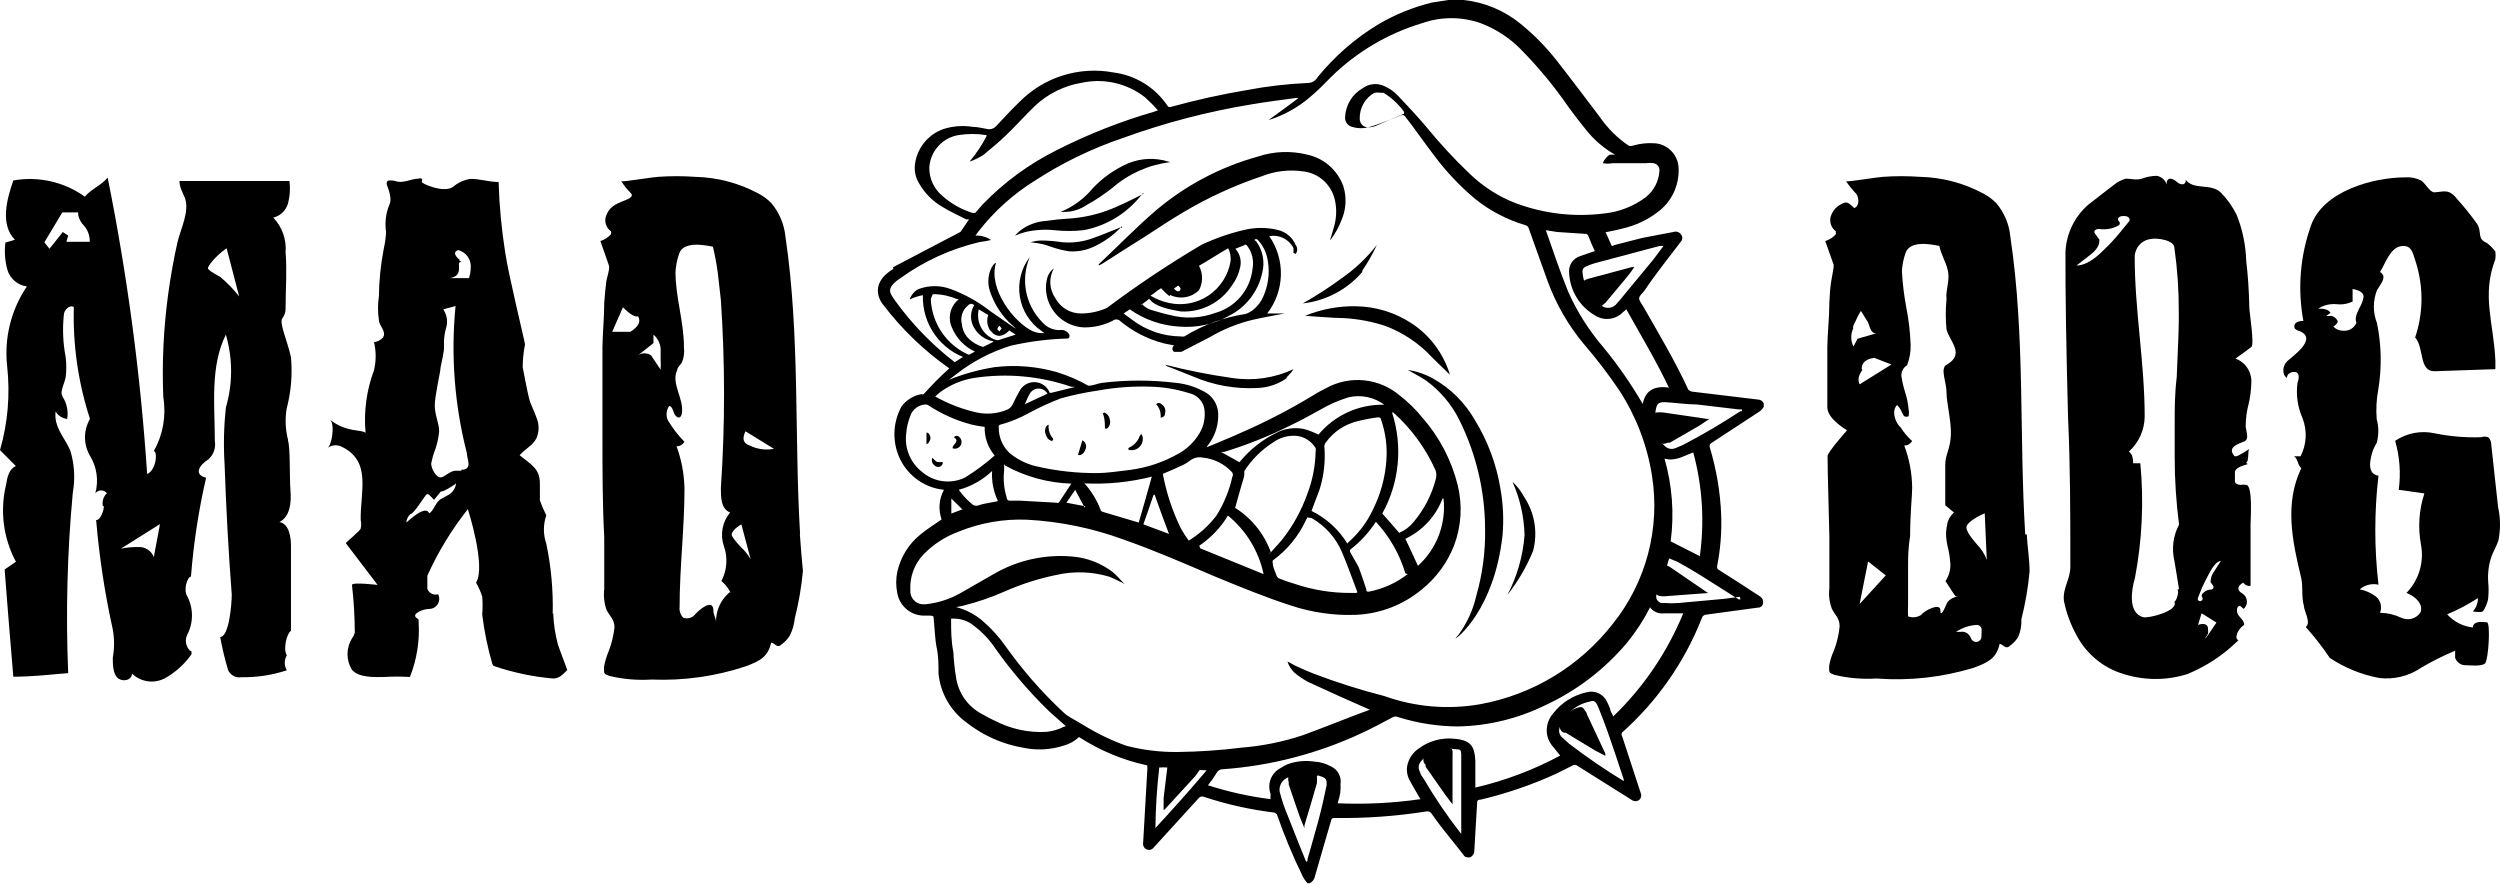 <svg width="181" height="64" viewBox="0 0 181 64" fill="none" xmlns="http://www.w3.org/2000/svg">
<g clip-path="url(#clip0_2688_533)">
<path d="M20.862 31.879C20.666 31.136 20.629 30.36 20.75 29.602C21.073 28.386 21.18 27.122 21.066 25.869C20.806 24.656 20.175 23.331 20.453 23.032C20.616 22.811 20.694 22.54 20.676 22.267C20.676 20.942 20.788 19.598 20.676 18.273C20.714 17.813 20.654 17.351 20.501 16.916C20.347 16.482 20.103 16.085 19.785 15.753C20.045 15.692 20.282 15.561 20.472 15.373C20.662 15.185 20.797 14.949 20.862 14.689C20.995 14.171 21.026 13.632 20.955 13.102H12.992C12.992 13.532 13.215 13.924 13.382 14.316C13.753 15.286 13.066 16.593 12.844 17.563C12.621 18.534 12.343 20.027 12.176 21.296C11.839 23.769 11.721 26.268 11.823 28.762C12.045 30.103 11.803 31.48 11.136 32.663C11.415 32.663 11.34 34.007 10.654 34.324C10.175 27.113 9.221 19.943 7.795 12.86C7.313 13.438 6.626 13.662 6.143 14.241C5.402 13.708 4.561 13.33 3.672 13.128C2.783 12.926 1.863 12.905 0.965 13.065C0.483 14.465 0 16.238 1.077 17.358L0.39 17.563C0.308 18.226 0.359 18.899 0.538 19.542C0.633 19.857 0.817 20.138 1.067 20.35C1.318 20.562 1.624 20.696 1.949 20.736C0.795 22.436 0.287 24.496 0.52 26.541C0.742 28.571 0.566 30.626 0 32.588L1.151 33.745C0.668 33.932 0.52 34.548 0.445 35.07C-0.017 36.96 0.234 38.956 1.151 40.67L0.334 41.23C0.538 43.824 0.742 46.418 0.965 48.994C2.301 48.994 3.619 48.845 4.937 48.733C4.755 44.375 4.867 40.01 5.271 35.668C5.453 34.647 5.389 33.597 5.086 32.607C4.677 31.674 3.879 30.908 4.028 29.788C4.114 29.939 4.235 30.066 4.381 30.16C4.526 30.254 4.691 30.312 4.863 30.33C4.947 29.845 4.868 29.346 4.64 28.911C4.552 28.781 4.489 28.636 4.454 28.482C4.454 28.109 4.677 27.698 4.751 27.343C4.816 26.842 4.816 26.333 4.751 25.832C4.56 24.836 4.516 23.817 4.622 22.808C4.622 22.453 5.03 22.043 5.345 22.229C5.268 24.977 5.664 27.717 6.515 30.33C6.278 30.734 6.153 31.195 6.153 31.664C6.153 32.133 6.278 32.594 6.515 32.999C6.76 33.399 6.922 33.846 6.989 34.311C7.056 34.777 7.027 35.251 6.904 35.705C6.955 35.643 7.019 35.592 7.091 35.558C7.163 35.523 7.242 35.505 7.322 35.505C7.402 35.505 7.481 35.523 7.553 35.558C7.625 35.592 7.689 35.643 7.74 35.705C7.617 35.823 7.525 35.971 7.473 36.134C7.421 36.297 7.411 36.47 7.443 36.638C7.665 36.489 7.331 37.721 6.96 37.646C7.185 40.314 7.588 42.964 8.167 45.578C8.287 46.251 8.287 46.94 8.167 47.613C8.167 48.061 8.167 48.751 8.501 49.069C8.835 49.386 9.521 49.293 9.559 48.77C9.88 49.079 10.293 49.275 10.734 49.329C11.176 49.383 11.623 49.291 12.008 49.069C12.742 48.644 13.375 48.065 13.864 47.37C13.864 47.37 13.864 47.37 13.864 47.24C13.864 47.109 13.864 47.146 13.753 47.109C13.607 46.963 13.509 46.776 13.473 46.572C13.436 46.368 13.463 46.158 13.549 45.97C13.778 45.536 13.898 45.053 13.898 44.561C13.898 44.07 13.778 43.586 13.549 43.152C13.271 42.704 13.549 41.79 13.827 41.734C14.015 39.327 14.382 36.937 14.922 34.585C14.05 34.38 14.347 33.727 15.108 33.241C15.287 33.076 15.422 32.868 15.499 32.636C15.577 32.404 15.596 32.157 15.553 31.916C15.553 29.303 15.201 26.559 16.352 24.226C16.858 25.95 16.858 27.785 16.352 29.508C16.206 30.866 16.175 32.233 16.259 33.596C16.37 36.75 16.537 39.904 16.779 43.059C16.779 43.693 16.593 46.101 15.943 46.12C16.088 46.933 16.28 47.737 16.519 48.527C16.601 48.703 16.738 48.847 16.908 48.938C17.079 49.029 17.274 49.062 17.465 49.031C18.587 49.051 19.704 48.881 20.769 48.527C20.669 48.365 20.616 48.177 20.616 47.986C20.616 47.795 20.669 47.607 20.769 47.445C20.472 47.016 20.769 45.84 21.066 45.672V39.531C21.066 38.841 20.918 37.926 20.231 37.795C21.01 37.404 21.103 36.358 21.029 35.5C20.955 34.641 21.029 32.345 20.843 31.879H20.862ZM6.496 17.507H4.807L4.937 17.059L4.547 16.798L3.582 18.011L3.211 17.545L4.51 15.38H5.661V15.566C5.727 15.872 5.882 16.151 6.106 16.369C6.363 16.677 6.501 17.068 6.496 17.47V17.507ZM11.582 37.945L11.136 40.334C11.05 40.107 10.893 39.914 10.689 39.783C10.485 39.652 10.245 39.59 10.004 39.606C9.587 39.6 9.17 39.638 8.76 39.718L11.582 37.945ZM15.943 20.046C15.349 19.728 15.052 19.523 15.052 19.411C15.052 19.299 15.498 18.608 16.407 17.974L17.317 21.464C16.909 20.945 16.449 20.469 15.943 20.046Z" fill="black"/>
<path d="M40.016 44.44C40.057 42.735 39.901 41.032 39.552 39.363C39.321 38.698 39.321 37.975 39.552 37.31C39.375 36.959 39.22 36.598 39.088 36.227C39.088 35.817 39.088 35.406 39.088 34.996C39.088 33.913 38.42 33.614 37.622 32.961C37.993 32.513 38.587 32.252 38.847 31.711C38.944 31.48 38.994 31.233 38.994 30.983C38.994 30.733 38.944 30.485 38.847 30.255C38.698 29.788 38.438 29.34 38.308 28.855C38.178 28.37 37.9 26.858 37.844 26.597C37.844 26.039 37.9 25.482 38.011 24.936C38.011 24.786 36.824 19.952 36.582 18.31C36.31 16.611 36.149 14.897 36.1 13.177C35.376 13.177 34.708 12.934 34.04 12.953C33.581 13.029 33.151 13.229 32.796 13.532C32.091 14.017 30.476 13.252 30.532 13.177C30.555 13.141 30.567 13.099 30.567 13.056C30.567 13.013 30.555 12.971 30.532 12.934C30.46 12.905 30.38 12.905 30.309 12.934C29.752 12.934 29.158 13.326 28.62 13.102C28.504 13.075 28.386 13.062 28.267 13.065C28.156 13.065 28.026 13.065 28.008 13.214C27.989 13.269 27.989 13.328 28.008 13.382C28.1 13.662 28.434 14.39 28.174 14.857C27.93 15.473 27.853 16.142 27.952 16.798C27.933 17.206 27.877 17.613 27.785 18.011C27.564 19.143 27.447 20.292 27.432 21.445C27.348 22.021 27.348 22.606 27.432 23.181C27.432 23.573 28.008 24.002 27.729 24.432C27.565 24.625 27.331 24.745 27.079 24.768C27.237 25.436 27.237 26.133 27.079 26.802C26.537 28.248 26.327 29.799 26.467 31.337C26.17 31.076 25.131 31.337 23.906 30.404C24.258 30.721 24.036 32.271 23.683 32.457C23.825 32.343 23.995 32.27 24.175 32.247C24.355 32.224 24.538 32.252 24.704 32.327C26.931 33.372 26.077 35.574 26.114 37.665C26.161 37.861 26.161 38.066 26.114 38.262C26.114 38.392 25.019 39.288 25.038 39.326L27.339 42.349C27.339 42.349 25.483 42.125 25.483 42.349C25.616 43.502 25.684 44.661 25.687 45.821C25.636 45.975 25.561 46.12 25.465 46.25C25.265 46.586 25.16 46.97 25.16 47.361C25.16 47.752 25.265 48.136 25.465 48.471C25.929 49.069 27.117 49.031 27.822 49.013C28.44 48.976 29.06 48.976 29.678 49.013C30.179 47.751 30.395 46.393 30.309 45.037C30.316 44.981 30.316 44.925 30.309 44.869C30.269 44.816 30.218 44.772 30.16 44.738C29.752 44.458 30.606 44.085 31.088 44.085C31.212 44.083 31.333 44.05 31.44 43.987C31.547 43.925 31.636 43.837 31.699 43.73C31.762 43.624 31.797 43.502 31.801 43.378C31.805 43.254 31.776 43.131 31.72 43.021C31.564 43.069 31.397 43.055 31.252 42.982C31.107 42.909 30.995 42.783 30.94 42.629C30.94 42.331 30.94 41.976 30.94 41.678C31.717 39.957 32.702 38.34 33.873 36.862C33.873 36.862 35.209 41.005 34.467 42.181C34.65 42.501 34.799 42.838 34.912 43.189C34.949 43.624 34.949 44.061 34.912 44.496C35.06 45.695 35.302 46.881 35.636 48.042C35.66 48.102 35.691 48.158 35.729 48.21C37.127 48.691 38.58 48.998 40.053 49.124C40.517 49.124 40.758 48.807 41.074 48.509C41.074 48.509 40.424 46.791 40.387 46.642C40.193 45.91 40.081 45.159 40.053 44.403L40.016 44.44ZM33.297 18.832C32.87 18.459 32.833 18.235 33.167 18.104C33.454 18.175 33.705 18.349 33.872 18.593C34.04 18.838 34.112 19.135 34.077 19.43C34.077 19.672 34.032 19.912 33.947 20.139H32.536C33.39 20.027 33.223 19.392 33.223 19.112C33.223 18.832 33.631 19.112 33.223 18.832H33.297ZM31.979 36.097C31.515 36.321 31.423 36.993 31.07 37.161C30.829 36.545 29.697 37.59 29.418 37.833C29.434 37.596 29.541 37.376 29.715 37.217C29.938 37.217 30.625 36.115 30.81 35.873C30.996 35.63 31.107 35.873 31.423 36.19L31.924 35.574C32.035 35.667 32.963 35.07 33.019 34.996C32.998 35.184 32.928 35.364 32.818 35.518C32.707 35.671 32.559 35.794 32.388 35.873L31.979 36.097V36.097ZM33.408 34.081H32.982C32.573 34.081 32.184 34.566 31.887 34.566C31.59 34.566 31.237 33.988 31.218 33.577C31.287 33.2 31.392 32.831 31.534 32.476C31.669 32.071 31.756 31.651 31.794 31.225C31.794 30.647 31.478 30.05 31.478 29.359C31.478 28.668 31.905 26.802 31.887 26.709C31.868 26.615 32.202 25.365 32.146 25.047C32.125 24.633 32.169 24.217 32.276 23.816C32.359 23.581 32.386 23.331 32.354 23.084C32.322 22.837 32.231 22.602 32.091 22.397C32.091 22.397 32.907 22.173 32.982 22.155C32.632 25.721 32.908 29.323 33.798 32.793C33.798 33.222 34.207 33.894 33.538 34.006H33.408" fill="black"/>
<path d="M57.927 38.691C57.5 31.506 57.927 24.32 56.869 17.153C56.782 16.253 56.426 15.4 55.848 14.708C55.576 14.43 55.263 14.197 54.92 14.017C53.508 13.255 51.937 12.839 50.336 12.804C49.433 12.739 48.528 12.739 47.626 12.804C47.384 12.804 44.99 13.196 44.972 13.121C45.193 13.447 45.441 13.753 45.714 14.036C45.918 14.372 45.064 14.521 44.582 14.801C44.397 14.901 44.235 15.039 44.107 15.206C43.979 15.373 43.888 15.566 43.839 15.771C43.805 15.954 43.824 16.142 43.893 16.314C43.962 16.486 44.079 16.635 44.229 16.742C44.256 16.814 44.256 16.894 44.229 16.966C44.023 17.193 43.76 17.36 43.468 17.451L44.081 19.206C44.173 19.467 43.932 20.102 43.895 20.382C43.858 20.662 43.784 21.389 43.747 21.912C43.747 22.976 43.635 24.04 43.617 25.104C43.617 27.269 43.617 29.452 43.617 31.636C43.617 33.82 43.617 36.489 43.747 38.915V42.648C43.687 43.158 43.744 43.675 43.914 44.16C44.155 44.627 44.489 44.832 44.489 45.429C44.422 46.024 44.279 46.607 44.062 47.165C43.906 47.53 43.794 47.912 43.728 48.303C43.728 48.826 43.728 48.77 44.118 48.938C45.114 49.175 46.14 49.263 47.162 49.199C49.471 49.295 51.778 48.973 53.973 48.247C54.976 47.874 55.607 47.575 55.829 46.53C56.033 46.53 56.163 46.792 56.368 46.773C56.403 46.771 56.438 46.762 56.47 46.746C56.502 46.73 56.53 46.707 56.553 46.68C56.809 46.504 57.024 46.274 57.184 46.008C57.38 45.63 57.499 45.218 57.537 44.794C57.825 43.661 58.023 42.507 58.131 41.342C58.044 40.446 57.97 39.55 57.908 38.654L57.927 38.691ZM53.676 37.963L54.344 40.483C54.161 40.173 53.937 39.891 53.676 39.643C53.212 39.158 52.971 38.841 52.971 38.691C52.971 38.542 53.212 38.225 53.676 37.963ZM53.973 31.226L56.033 32.495C55.435 32.609 54.816 32.523 54.27 32.252C53.806 32.103 53.714 31.748 53.973 31.226ZM47.83 25.402V25.981C47.844 26.242 47.844 26.504 47.83 26.765L47.143 25.738C47.003 25.635 46.834 25.579 46.661 25.579C46.487 25.579 46.318 25.635 46.178 25.738L47.31 24.842V24.226C47.487 24.376 47.627 24.566 47.717 24.78C47.807 24.994 47.846 25.226 47.83 25.458V25.402ZM45.102 22.248C45.603 22.752 45.974 22.976 46.197 22.901C46.419 23.274 46.234 23.648 45.64 24.021H44.322L45.102 22.248ZM52.767 42.928C52.472 43.189 52.236 43.511 52.076 43.871C51.916 44.232 51.835 44.623 51.839 45.019C51.839 44.776 51.653 44.514 51.653 44.235C51.653 43.208 50.521 44.235 50.28 44.533C50.177 44.641 50.044 44.717 49.899 44.75C49.754 44.783 49.602 44.773 49.463 44.72C49.366 44.62 49.291 44.499 49.247 44.367C49.202 44.234 49.187 44.094 49.203 43.955C49.203 41.08 49.556 38.243 49.556 35.388C49.538 34.336 49.344 33.295 48.981 32.308C49.111 32.308 49.315 32.308 49.556 31.991C49.094 31.518 48.689 30.991 48.35 30.423C48.277 30.258 48.248 30.077 48.264 29.898C48.28 29.718 48.342 29.546 48.442 29.396C48.647 29.396 48.721 29.695 48.795 29.9C48.869 30.106 49.111 30.33 49.259 30.18C49.308 30.129 49.34 30.064 49.352 29.994C49.593 28.93 48.535 27.773 49.036 26.783C49.036 26.597 49.259 26.429 49.37 26.242C49.513 25.901 49.564 25.527 49.519 25.16C49.519 23.293 48.906 21.52 48.906 19.71C48.929 19.258 49.016 18.811 49.166 18.384C49.296 17.936 49.742 17.713 50.465 17.713C50.852 17.73 51.237 17.78 51.616 17.862C51.765 18.49 51.883 19.125 51.969 19.766L52.191 21.725C52.498 26.256 52.498 30.802 52.191 35.332C52.191 36.004 52.191 36.843 52.86 37.105C52.58 37.438 52.392 37.839 52.313 38.268C52.235 38.697 52.27 39.139 52.414 39.55C52.558 39.96 52.615 40.396 52.583 40.829C52.551 41.263 52.431 41.685 52.229 42.069C52.73 42.462 53.008 43.133 52.841 42.872" fill="black"/>
<path d="M146.626 38.691C146.181 31.505 146.626 24.32 145.55 17.152C145.471 16.25 145.114 15.396 144.529 14.707C144.257 14.43 143.944 14.197 143.601 14.017C142.189 13.255 140.618 12.839 139.017 12.804C138.115 12.739 137.209 12.739 136.307 12.804C136.066 12.804 133.671 13.196 133.653 13.121C133.874 13.447 134.122 13.752 134.395 14.036C134.618 14.372 134.618 14.931 134.247 15.062C133.82 14.689 133.745 14.521 133.263 14.801C133.078 14.901 132.916 15.039 132.788 15.206C132.66 15.373 132.569 15.566 132.521 15.771C132.491 15.954 132.512 16.14 132.58 16.311C132.649 16.483 132.763 16.631 132.91 16.742C132.91 16.742 132.91 16.742 132.91 16.854C132.923 16.89 132.923 16.93 132.91 16.966C132.704 17.193 132.441 17.36 132.149 17.451L132.762 19.187C132.762 19.467 132.613 20.102 132.576 20.381C132.504 20.889 132.461 21.4 132.446 21.912C132.446 22.957 132.316 24.04 132.298 25.104C132.298 26.466 132.298 28.015 132.298 29.49C132.298 30.348 133.727 31.151 133.727 31.151C133.727 31.151 132.316 32.737 132.316 33.017C132.316 34.342 132.409 36.918 132.446 38.84C132.446 40.11 132.446 41.36 132.446 42.573C132.384 43.085 132.447 43.604 132.632 44.085C132.873 44.552 133.189 44.757 133.189 45.354C133.131 45.949 132.994 46.533 132.78 47.09C132.61 47.451 132.491 47.834 132.428 48.229C132.428 48.751 132.428 48.695 132.817 48.863C133.814 49.1 134.839 49.188 135.861 49.124C138.24 49.306 140.632 49.04 142.914 48.341C143.917 47.967 144.548 47.669 144.77 46.623C144.974 46.623 145.104 46.885 145.309 46.866C145.344 46.864 145.379 46.855 145.411 46.839C145.443 46.823 145.471 46.8 145.494 46.773C145.75 46.597 145.965 46.368 146.125 46.101C146.292 45.7 146.368 45.266 146.348 44.832C146.636 43.698 146.834 42.544 146.942 41.379C146.942 40.483 146.775 39.512 146.738 38.691H146.626ZM143.694 37.161L143.842 40.52C143.679 40.102 143.433 39.721 143.118 39.4C142.562 38.766 142.32 38.337 142.376 38.113C142.432 37.889 142.896 37.515 143.694 37.161V37.161ZM134.154 23.741C134.154 23.573 134.284 23.405 134.358 23.218C134.46 22.971 134.584 22.734 134.729 22.509L135.23 23.312C135.379 23.61 135.416 24.152 135.843 24.133L134.488 24.525L134.191 25.085C134.085 24.877 134.03 24.647 134.03 24.413C134.03 24.179 134.085 23.949 134.191 23.741H134.154ZM134.636 27.828C134.339 27.157 135.008 26.746 134.785 26.727C134.785 26.298 135.008 26.018 135.694 25.906L136.938 26.391L134.636 27.828ZM134.636 43.73L135.249 40.651L136.53 41.659L134.636 43.73ZM141.745 43.171C141.745 43.171 141.114 43.301 140.947 43.693C140.78 44.085 140.483 44.738 140.483 44.178C140.483 43.619 139.351 44.178 139.072 44.533C138.934 44.618 138.78 44.67 138.619 44.686C138.458 44.702 138.296 44.682 138.144 44.626C138.13 44.365 138.13 44.104 138.144 43.843C138.144 43.544 138.144 43.171 138.144 42.76C138.144 42.349 138.144 41.752 138.144 41.099C138.144 40.446 138.144 39.699 138.293 38.822C138.293 37.123 138.441 35.947 138.441 35.332C138.433 34.279 138.238 33.236 137.866 32.252C138.014 32.252 138.2 32.252 138.441 31.935C138.12 31.645 137.839 31.312 137.606 30.945C137.333 30.679 137.167 30.32 137.142 29.938C137.129 29.826 137.141 29.713 137.176 29.607C137.211 29.5 137.269 29.403 137.346 29.322C137.346 29.322 137.569 29.527 137.699 29.844C137.829 30.162 137.903 30.218 138.181 30.143C138.216 29.971 138.216 29.793 138.181 29.62C138.145 29.195 138.058 28.775 137.922 28.37C137.805 27.998 137.719 27.617 137.662 27.231C137.65 27.075 137.683 26.919 137.755 26.781C137.827 26.642 137.936 26.527 138.07 26.447C138.255 25.979 138.343 25.477 138.33 24.973C138.297 24.058 138.192 23.146 138.014 22.248C137.85 21.385 137.745 20.512 137.699 19.635C137.722 19.189 137.809 18.749 137.959 18.328C138.107 17.88 138.534 17.657 139.258 17.657C139.645 17.673 140.03 17.723 140.409 17.806C140.539 18.478 140.984 19.131 141.058 19.784C141.132 20.438 140.854 21.072 140.928 21.651C140.856 22.383 140.856 23.121 140.928 23.853C141.151 24.73 142.302 25.626 140.928 26.41C140.446 26.69 140.928 27.642 140.928 28.407C140.928 29.172 141.281 30.479 141.244 31.487C141.207 32.495 140.836 32.924 140.836 33.633V36.582L141.467 37.105C141.245 37.297 141.083 37.55 141.003 37.833C140.941 38.09 140.904 38.352 140.891 38.617C140.902 39.007 140.958 39.396 141.058 39.774C141.138 40.13 141.187 40.492 141.207 40.856C141.218 41.288 141.094 41.712 140.854 42.069C140.854 42.069 141.596 43.245 141.596 43.171H141.745ZM143.453 46.157C143.438 46.233 143.402 46.304 143.348 46.359C143.294 46.415 143.225 46.453 143.15 46.469C143.074 46.485 142.995 46.478 142.924 46.449C142.852 46.42 142.791 46.37 142.747 46.306V46.306C142.58 45.877 142.302 45.69 141.949 45.746H141.615C142.069 45.446 142.594 45.272 143.137 45.242C143.227 45.247 143.312 45.287 143.374 45.353C143.437 45.419 143.471 45.506 143.471 45.597L143.453 46.157Z" fill="black"/>
<path d="M162.737 33.596C162.421 33.708 161.846 33.838 161.809 34.174V34.678C161.8 34.74 161.8 34.803 161.809 34.865C161.809 35.014 162.031 35.089 162.198 35.108C162.352 35.08 162.509 35.08 162.662 35.108C163.108 35.276 162.941 37.59 162.941 37.944C162.941 39.438 162.941 40.931 162.941 42.424C162.838 42.434 162.734 42.417 162.64 42.375C162.545 42.332 162.464 42.265 162.403 42.181C162.217 42.293 162.013 42.461 162.069 42.667C162.124 42.872 162.291 42.909 162.44 43.04C162.514 43.105 162.574 43.185 162.615 43.275C162.656 43.365 162.678 43.463 162.678 43.562C162.678 43.662 162.656 43.76 162.615 43.85C162.574 43.94 162.514 44.02 162.44 44.085L162.18 43.861C161.901 43.861 161.901 44.328 162.069 44.552C162.236 44.776 162.495 44.981 162.477 45.242C161.994 45.541 161.734 46.269 162.069 46.343C161.005 47.403 159.743 48.24 158.356 48.807C156.864 49.274 155.265 49.274 153.772 48.807C153.041 48.593 152.36 48.233 151.771 47.749C151.181 47.265 150.694 46.666 150.338 45.989C149.911 45.213 149.604 44.376 149.429 43.507C149.318 42.555 149.912 41.939 149.893 40.987C149.893 37.403 149.893 33.801 149.726 30.199C149.59 25.047 149.528 21.059 149.54 18.235C149.57 17.583 149.732 16.943 150.016 16.356C150.3 15.768 150.7 15.246 151.192 14.819C151.823 14.334 152.454 13.83 153.048 13.382C153.304 13.172 153.601 13.019 153.921 12.934C154.292 12.934 154.663 13.065 155.071 12.934C155.416 12.805 155.78 12.736 156.148 12.729C156.315 12.758 156.47 12.833 156.598 12.945C156.725 13.057 156.82 13.201 156.872 13.364C156.872 13.364 156.872 13.364 156.872 13.214C156.872 13.065 157.002 12.916 157.169 12.934C157.328 12.971 157.475 13.048 157.595 13.158C157.65 13.217 157.717 13.263 157.79 13.295C157.863 13.328 157.942 13.344 158.022 13.345C158.189 13.345 158.319 13.102 158.208 12.972C158.783 13.812 160.064 13.233 160.788 13.942C161.256 14.418 161.644 14.966 161.939 15.566C162.357 16.619 162.589 17.737 162.625 18.87C162.755 19.973 162.829 21.081 162.848 22.192C162.848 22.64 163.238 24.917 162.997 25.122L162.421 25.551L161.846 25.962C162.2 26.09 162.504 26.331 162.711 26.647C162.919 26.963 163.019 27.338 162.997 27.716C162.984 28.245 162.915 28.77 162.792 29.284C162.66 29.79 162.591 30.31 162.588 30.833C162.588 31.151 162.885 31.785 162.495 31.953C162.106 32.121 161.178 32.364 161.79 33.036C161.79 33.036 161.79 33.036 161.901 33.036C162.013 33.036 162.7 32.625 162.848 32.495C162.718 32.625 162.848 33.446 162.607 33.502L162.737 33.596ZM157.763 42.667C157.763 42.667 157.466 40.8 157.428 40.614C157.216 39.725 157.334 38.788 157.763 37.982C157.552 36.354 157.446 34.715 157.447 33.073C157.447 32.364 157.447 31.543 157.447 30.572C157.447 29.602 157.447 28.538 157.595 27.306C157.707 24.88 157.763 23.312 157.744 22.602C157.751 21.048 157.646 19.494 157.428 17.955C157.428 17.376 156.148 17.208 155.739 17.302C155.419 17.334 155.122 17.482 154.903 17.719C154.684 17.957 154.559 18.266 154.552 18.59C154.552 22.472 155.275 26.279 155.275 30.162C155.27 30.642 155.164 31.116 154.966 31.553C154.768 31.99 154.482 32.38 154.125 32.7C154.329 32.812 154.44 33.092 154.44 33.54H154.96C155.222 36.313 155.091 39.109 154.57 41.845C154.329 42.648 154.032 44.346 155.146 44.682C155.554 44.794 157.725 44.234 157.428 43.581C157.633 43.432 157.8 42.667 157.614 42.667H157.763ZM160.472 45.074L159.396 44.402L159.136 45.242C159.619 45.074 159.86 45.242 159.86 45.504C159.874 45.628 159.874 45.753 159.86 45.877C159.794 46 159.72 46.119 159.637 46.231L159.748 46.138L160.472 45.074ZM160.788 40.614C160.528 40.614 160.231 40.95 159.878 41.64C159.711 41.957 159.544 42.275 159.414 42.573L159.136 43.282C159.122 43.309 159.116 43.34 159.119 43.37C159.121 43.4 159.131 43.429 159.148 43.454C159.165 43.479 159.188 43.498 159.216 43.511C159.243 43.523 159.273 43.528 159.303 43.525V43.525C159.336 43.522 159.367 43.51 159.394 43.49C159.421 43.471 159.442 43.445 159.455 43.414C159.468 43.384 159.473 43.35 159.469 43.317C159.466 43.284 159.453 43.253 159.433 43.227C159.41 43.197 159.398 43.161 159.398 43.124C159.398 43.087 159.41 43.051 159.433 43.021C159.509 42.915 159.609 42.828 159.726 42.77C159.842 42.711 159.971 42.682 160.101 42.685C160.131 42.68 160.159 42.668 160.184 42.65C160.208 42.632 160.227 42.608 160.24 42.58C160.253 42.552 160.259 42.522 160.257 42.492C160.256 42.461 160.247 42.431 160.231 42.405L160.045 42.144C160.044 41.852 160.142 41.569 160.324 41.341L160.788 40.614ZM150.338 19.224C150.858 19.224 151.526 18.907 152.343 18.067C152.732 17.699 153.098 17.306 153.438 16.891L154.143 16.033C154.255 15.883 154.143 15.678 153.865 15.641H153.716C153.419 15.641 153.234 15.827 153.401 16.014C153.424 16.031 153.443 16.054 153.456 16.08C153.468 16.106 153.475 16.134 153.475 16.163C153.475 16.192 153.468 16.221 153.456 16.247C153.443 16.273 153.424 16.295 153.401 16.313C152.968 16.561 152.464 16.653 151.972 16.574C151.712 16.574 151.545 16.742 151.675 16.91L151.99 17.339C151.999 17.357 152.003 17.376 152.003 17.395C152.003 17.415 151.999 17.434 151.99 17.451C151.99 17.787 151.768 18.123 151.304 18.478L150.338 19.224Z" fill="black"/>
<path d="M180.87 36.788L180.369 32.215C180.374 32.111 180.356 32.007 180.318 31.91C180.28 31.814 180.221 31.727 180.146 31.655C179.977 31.599 179.795 31.599 179.627 31.655C178.506 31.692 177.385 31.598 176.286 31.375C175.795 31.264 175.287 31.255 174.792 31.348C174.297 31.441 173.827 31.634 173.409 31.916C173.74 33.067 173.829 34.275 173.669 35.462L175.525 35.724C175.131 36.927 175.048 38.212 175.283 39.456C175.397 40.078 175.36 40.718 175.176 41.322C174.992 41.926 174.666 42.477 174.226 42.928C174.857 43.152 175.506 43.768 175.228 44.365C175.075 44.58 174.851 44.733 174.596 44.798C174.341 44.863 174.072 44.835 173.836 44.72C173.359 44.494 172.84 44.373 172.314 44.365C172.395 44.163 172.41 43.94 172.357 43.728C172.303 43.517 172.184 43.328 172.017 43.189C171.671 42.93 171.271 42.751 170.848 42.667C171.032 42.509 171.25 42.396 171.486 42.338C171.721 42.279 171.966 42.277 172.202 42.331C171.896 39.708 171.896 37.058 172.202 34.436C171.349 34.342 171.571 33.26 171.813 32.569C171.888 32.396 171.975 32.227 172.073 32.065C172.229 31.504 172.229 30.91 172.073 30.348C172.017 29.637 172.054 28.922 172.184 28.221C172.452 26.617 172.421 24.978 172.091 23.387C171.794 22.625 171.794 21.778 172.091 21.016C172.314 20.605 172.889 20.027 172.314 19.691C172.685 19.112 173.038 17.955 173.817 17.825C174.597 17.694 174.69 18.328 174.857 18.832C175.469 20.648 175.469 22.616 174.857 24.432C175.525 25.197 175.116 26.877 176.249 26.877L180.666 26.727V26.13C180.555 23.387 179.645 21.408 180.666 18.758C180.684 18.578 180.684 18.396 180.666 18.216C180.489 17.973 180.277 17.759 180.035 17.582C179.311 17.283 179.719 16.835 179.348 16.219C178.885 15.567 178.383 14.944 177.845 14.353C177.715 14.171 177.543 14.024 177.344 13.924C176.991 13.774 176.583 13.924 176.249 13.924C175.915 13.924 175.636 13.308 175.283 13.065C174.927 12.888 174.529 12.81 174.133 12.841C171.794 12.841 168.193 13.849 167.321 16.313C166.526 18.53 166.334 20.92 166.764 23.237C166.59 23.225 166.416 23.264 166.263 23.349C166.191 23.395 166.14 23.468 166.119 23.551C166.098 23.634 166.11 23.722 166.152 23.797C166.246 23.882 166.362 23.94 166.486 23.965C167.859 24.544 165.911 25.831 165.576 26.168C165.242 26.503 165.205 27.138 165.576 27.362C165.576 26.895 166.226 26.858 166.337 27.007C166.449 27.157 166.467 27.362 166.337 27.735C166.222 28.606 166.351 29.491 166.709 30.292C166.879 30.734 166.953 31.207 166.928 31.68C166.902 32.153 166.777 32.615 166.56 33.036H166.096C166.375 33.223 166.356 33.708 166.616 33.895C165.391 36.433 165.948 39.139 166.616 41.883C166.746 42.499 166.616 43.208 166.801 43.861C166.801 44.216 167.358 45.112 166.931 45.392C167.564 46.097 168.147 46.845 168.676 47.631C169.76 48.355 170.979 48.85 172.258 49.087C173.338 49.217 174.427 48.944 175.321 48.322C176.104 47.866 176.916 47.46 177.752 47.109C177.752 47.258 177.752 47.464 177.752 47.631C177.8 47.761 177.88 47.877 177.984 47.968C178.087 48.059 178.212 48.123 178.346 48.154C178.68 48.154 179.682 48.285 179.924 48.023C180.165 47.762 180.332 45.074 180.053 45.056C179.775 45.037 179.07 44.906 179.033 45.429C178.318 45.353 177.657 45.014 177.177 44.477C177.952 44.152 178.697 43.759 179.404 43.301C179.405 43.66 179.272 44.006 179.033 44.272C179.033 44.272 179.608 44.365 179.738 44.272C179.868 44.178 180.128 43.6 180.146 43.301C180.184 42.916 180.184 42.529 180.146 42.144C180.1 41.512 180.182 40.877 180.388 40.278C180.536 39.886 180.759 39.513 180.889 39.12C181.037 38.369 181.037 37.595 180.889 36.843L180.87 36.788ZM170.328 21.763V20.923C170.866 21.016 171.126 21.221 171.126 21.483C171.072 21.779 170.965 22.064 170.81 22.323C170.569 22.789 170.495 23.125 170.606 23.368C170.529 23.552 170.396 23.707 170.226 23.811C170.056 23.915 169.858 23.962 169.66 23.946C169.525 23.949 169.391 23.924 169.267 23.873C169.142 23.821 169.03 23.745 168.936 23.648C169.14 23.498 169.251 23.368 169.251 23.274C169.251 23.181 169.084 22.957 168.787 22.864C168.665 22.891 168.538 22.891 168.416 22.864L168.732 22.659C168.62 22.435 168.323 22.341 167.841 22.341C168.239 22.09 168.709 21.979 169.177 22.024C169.578 22.07 169.984 21.999 170.346 21.819" fill="black"/>
<path fill-rule="evenodd" clip-rule="evenodd" d="M70.102 25.981C69.127 25.682 68.277 25.068 67.683 24.235C67.089 23.402 66.785 22.395 66.817 21.37C66.817 21.259 66.817 21.128 66.817 21.09C66.817 21.053 67.077 20.922 67.392 21.09C67.708 21.259 67.392 21.427 67.392 21.725C67.442 22.59 67.733 23.424 68.232 24.13C68.731 24.837 69.418 25.387 70.214 25.719" fill="black"/>
<path fill-rule="evenodd" clip-rule="evenodd" d="M104.235 54.332C103.67 54.42 103.164 54.729 102.824 55.19C102.752 55.298 102.714 55.425 102.714 55.554C102.714 55.684 102.752 55.811 102.824 55.918C102.824 56.068 102.973 56.217 103.065 56.366C103.883 57.765 104.795 59.105 105.794 60.379V60.379C105.794 60.379 105.794 60.267 105.794 60.211C105.794 58.961 105.794 57.691 105.794 56.478C105.794 55.881 105.794 55.302 105.794 54.724C105.794 54.145 105.664 54.294 105.348 54.239C104.92 54.166 104.481 54.198 104.068 54.332H104.235ZM115.074 21.184C115.302 21.532 115.584 21.84 115.909 22.099C115.994 22.171 116.092 22.224 116.198 22.256C116.305 22.288 116.416 22.297 116.526 22.283C116.636 22.269 116.742 22.232 116.837 22.175C116.932 22.117 117.014 22.04 117.078 21.949L117.245 21.763L119.621 18.888C119.9 18.552 120.141 18.179 120.438 17.806H120.159L115.464 19.056C115.228 19.124 114.998 19.211 114.777 19.318C114.711 19.348 114.655 19.399 114.619 19.462C114.582 19.526 114.566 19.599 114.573 19.672C114.601 20.195 114.775 20.699 115.074 21.128V21.184ZM113.7 51.607C113.649 51.662 113.593 51.712 113.533 51.756C113.25 51.999 113.038 52.315 112.921 52.671C112.875 52.792 112.867 52.925 112.897 53.051C112.927 53.177 112.993 53.292 113.088 53.38L113.608 53.847C114.877 54.819 116.196 55.722 117.561 56.553V56.553C117.561 56.553 117.561 56.46 117.561 56.441C117.19 55.321 116.819 54.183 116.429 53.081C116.206 52.465 115.983 51.849 115.723 51.215C115.464 50.58 115.334 50.748 114.907 50.842C114.438 50.965 114.009 51.21 113.663 51.551L113.7 51.607ZM70.047 25.738L70.585 25.458C69.828 25.106 69.231 24.48 68.914 23.704C68.76 23.357 68.725 22.968 68.816 22.599C68.906 22.231 69.118 21.903 69.415 21.669V21.669C69.23 21.669 69.044 21.539 68.859 21.501C67.877 21.179 66.81 21.239 65.871 21.669C65.871 21.576 66.13 21.072 66.52 20.923C67.263 20.649 68.079 20.649 68.822 20.923C69.857 21.305 70.828 21.846 71.698 22.528L73.369 23.685L73.573 23.797L73.332 23.592C72.558 22.913 71.98 22.035 71.661 21.053C71.309 19.915 71.94 19 72.107 19.038C71.531 20.904 73.406 23.349 74.779 23.984C75.043 24.096 75.33 24.141 75.615 24.114L75.41 23.965C74.993 23.679 74.638 23.31 74.368 22.881C74.097 22.453 73.916 21.973 73.836 21.472C73.757 20.97 73.779 20.458 73.903 19.965C74.027 19.473 74.249 19.011 74.557 18.608C74.226 19.389 74.132 20.25 74.287 21.084C74.442 21.917 74.84 22.686 75.429 23.293C75.603 23.505 75.826 23.671 76.078 23.775C76.331 23.879 76.605 23.919 76.877 23.89C76.995 23.894 77.11 23.931 77.208 23.997C77.307 24.063 77.385 24.155 77.434 24.264C77.434 24.376 77.434 24.469 77.322 24.506C75.929 24.544 74.543 24.719 73.183 25.029C71.758 25.467 70.425 26.163 69.249 27.082L68.71 27.493C69.78 27.064 70.894 26.757 72.032 26.578C73.546 26.4 75.079 26.527 76.543 26.951C77.324 27.191 78.078 27.516 78.788 27.922C79.215 27.922 79.382 27.773 79.809 27.716C81.572 27.502 83.355 27.502 85.118 27.716C85.84 27.785 86.541 28.001 87.178 28.351C87.47 28.499 87.719 28.721 87.898 28.997C88.077 29.272 88.181 29.59 88.198 29.919C88.235 30.723 87.992 31.515 87.512 32.159C87.45 32.224 87.399 32.3 87.363 32.383L87.642 32.271C88.384 31.953 89.145 31.655 89.869 31.319C91.679 30.53 93.433 29.62 95.121 28.594C95.4 28.407 95.716 28.258 96.031 28.09C96.867 27.633 97.821 27.44 98.768 27.537C99.715 27.633 100.611 28.015 101.339 28.631C101.958 29.111 102.519 29.662 103.01 30.273C104.221 31.66 105.087 33.317 105.534 35.108C105.895 36.562 105.804 38.093 105.274 39.494C104.792 40.728 103.999 41.816 102.973 42.648C101.618 43.785 99.928 44.441 98.165 44.514C96.573 44.573 94.983 44.346 93.47 43.843C91.614 43.245 89.758 42.48 87.902 41.715C85.73 40.782 83.577 39.848 81.35 39.065C79.107 38.241 76.755 37.757 74.371 37.627C72.677 37.556 70.988 37.849 69.415 38.486C68.448 38.839 67.573 39.407 66.854 40.147C66.531 40.489 66.28 40.894 66.117 41.337C65.954 41.78 65.883 42.251 65.908 42.723C65.897 42.848 65.912 42.974 65.95 43.093C65.989 43.212 66.05 43.323 66.132 43.418C66.213 43.514 66.312 43.592 66.423 43.649C66.534 43.706 66.656 43.74 66.78 43.749H66.891H67.003C67.89 43.659 68.749 43.386 69.527 42.947L71.903 41.584C73.646 40.559 75.664 40.109 77.675 40.296C78.743 40.39 79.761 40.792 80.607 41.453C80.904 41.715 81.146 42.013 81.424 42.293L81.276 42.2C80.96 42.051 80.644 41.883 80.31 41.752C79.074 41.383 77.764 41.338 76.506 41.621C75.23 41.88 73.986 42.275 72.793 42.797C71.793 43.243 70.756 43.599 69.694 43.861L69.23 43.955C69.91 44.132 70.544 44.457 71.086 44.906C71.732 45.453 72.305 46.08 72.793 46.773C74.025 48.511 75.431 50.119 76.988 51.57C77.12 51.702 77.27 51.815 77.434 51.906L78.454 52.503C79.433 53.108 80.472 53.609 81.554 53.996C82.766 54.308 84.014 54.459 85.266 54.444C86.817 54.426 88.367 54.32 89.906 54.127C91.409 54.007 92.892 53.706 94.323 53.231C95.957 52.633 97.59 51.962 99.223 51.364H99.131C97.553 50.674 96.272 50.095 94.695 49.367C94.345 49.177 94.015 48.952 93.711 48.695C93.483 48.472 93.311 48.196 93.21 47.893C93.6 48.079 93.692 48.173 93.934 48.266L94.472 48.509L95.103 48.77C96.778 49.409 98.489 49.951 100.226 50.394C102.438 51.186 104.816 51.392 107.13 50.991C110.944 50.308 114.374 48.235 116.763 45.168C117.958 43.679 118.828 41.954 119.318 40.105C119.807 38.257 119.904 36.325 119.603 34.436C119.259 32.238 118.455 30.139 117.245 28.276C116.474 27.134 115.638 26.037 114.74 24.991C113.567 23.604 112.65 22.018 112.03 20.307L110.694 16.574C110.68 16.505 110.646 16.441 110.597 16.391C110.547 16.341 110.484 16.308 110.415 16.294C109.113 15.909 107.897 15.275 106.833 14.428C105.692 13.479 104.67 12.395 103.789 11.199C103.102 10.303 102.434 9.332 101.766 8.474C101.655 8.324 101.562 8.287 101.395 8.362L100.857 8.586C100.3 8.791 99.762 9.015 99.186 9.183C98.763 9.314 98.31 9.314 97.887 9.183C97.73 9.143 97.593 9.048 97.5 8.914C97.408 8.78 97.368 8.617 97.386 8.455C97.407 8.029 97.536 7.615 97.76 7.253C97.984 6.89 98.296 6.591 98.666 6.383C98.889 6.22 99.152 6.121 99.426 6.094C99.7 6.068 99.976 6.116 100.226 6.234C100.596 6.396 100.93 6.631 101.209 6.924C101.896 7.652 102.583 8.38 103.232 9.146C104.217 10.357 105.277 11.504 106.406 12.58C107.362 13.505 108.491 14.228 109.728 14.707C111.778 15.475 113.981 15.731 116.15 15.454C117.248 15.341 118.294 14.928 119.176 14.26C119.456 14.033 119.687 13.75 119.853 13.428C120.019 13.107 120.117 12.755 120.141 12.393C120.151 12.325 120.148 12.256 120.131 12.19C120.114 12.124 120.084 12.062 120.042 12.008C120 11.953 119.948 11.908 119.888 11.875C119.829 11.842 119.763 11.821 119.695 11.815C119.523 11.787 119.348 11.787 119.176 11.815H117.672H116.763C116.524 11.859 116.278 11.859 116.039 11.815C116.14 11.563 116.315 11.348 116.54 11.199H116.93C116.097 10.726 115.365 10.091 114.777 9.332C114.369 8.828 113.96 8.306 113.57 7.764C112.534 6.257 111.366 4.846 110.081 3.546C109.266 2.725 108.285 2.088 107.204 1.68C105.829 1.195 104.33 1.195 102.954 1.68C100.493 2.419 98.245 3.744 96.402 5.543C95.901 6.047 95.4 6.57 94.862 7.018C93.978 7.779 92.948 8.351 91.836 8.698C91.836 8.698 94.026 7.111 94.008 7.092H93.841C92.764 7.242 91.669 7.372 90.593 7.559C87.432 8.079 84.325 8.891 81.313 9.985C79.072 10.742 76.933 11.776 74.947 13.065C73.356 14.051 71.954 15.315 70.808 16.798L70.622 17.059H70.863C71.182 17.086 71.489 17.195 71.754 17.377C71.478 17.441 71.2 17.491 70.919 17.526C68.847 18.012 66.891 18.906 65.165 20.157C64.052 20.904 64.478 21.259 64.775 21.725C66 23.428 67.463 24.943 69.119 26.223L69.675 25.869L70.047 25.738ZM64.645 19.355C64.645 19.355 69.508 16.798 69.527 16.798C69.545 16.798 69.935 16.201 70.158 15.883H69.954C69.378 15.585 68.784 15.323 68.246 14.988C67.534 14.58 66.944 13.986 66.539 13.27C66.265 12.825 66.165 12.292 66.26 11.777C66.353 11.218 66.596 10.695 66.962 10.264C67.328 9.833 67.804 9.511 68.339 9.332C69.012 9.124 69.723 9.073 70.418 9.183C70.789 9.183 71.16 9.295 71.531 9.351C71.645 9.365 71.761 9.351 71.868 9.308C71.975 9.266 72.07 9.197 72.144 9.108C72.682 8.53 73.202 7.97 73.759 7.428C74.634 6.527 75.717 5.856 76.911 5.475C78.106 5.094 79.375 5.015 80.607 5.245C81.393 5.343 82.148 5.609 82.824 6.024C83.499 6.439 84.079 6.994 84.524 7.652C84.544 7.692 84.577 7.723 84.618 7.74C84.659 7.758 84.704 7.759 84.746 7.746C86.58 7.24 88.439 6.829 90.314 6.514C91.748 6.242 93.2 6.074 94.657 6.01C94.808 6.012 94.957 5.974 95.088 5.898C95.218 5.823 95.326 5.713 95.4 5.581C96.645 4.049 98.146 2.748 99.836 1.736C101.03 1.039 102.318 0.517 103.659 0.187L104.866 0H105.794H105.961C107.471 0.159 108.902 0.755 110.081 1.717C111.066 2.514 111.956 3.422 112.735 4.423C113.775 5.749 114.795 7.111 115.816 8.455C116.38 9.277 117.091 9.986 117.914 10.545C118.009 10.583 118.115 10.583 118.211 10.545C118.746 10.388 119.306 10.331 119.862 10.377C120.322 10.424 120.748 10.641 121.056 10.986C121.365 11.331 121.535 11.78 121.533 12.244C121.549 12.848 121.419 13.448 121.154 13.991C120.889 14.534 120.497 15.004 120.011 15.361C119.267 15.926 118.414 16.327 117.505 16.537C117.097 16.649 116.689 16.723 116.243 16.817C116.373 17.096 116.503 17.358 116.614 17.638C116.726 17.918 116.726 17.787 116.856 17.75L118.897 17.227L121.143 16.798C121.241 16.761 121.349 16.758 121.449 16.788C121.55 16.818 121.638 16.881 121.7 16.966C121.764 17.038 121.799 17.131 121.799 17.227C121.799 17.324 121.764 17.417 121.7 17.488C120.809 18.664 119.844 19.859 119.064 21.035C118.934 21.221 118.693 21.389 118.675 21.576C118.656 21.763 118.86 21.987 118.972 22.192C120.104 24.17 121.273 26.13 122.238 28.221C122.238 28.221 122.387 28.332 122.479 28.351L127.305 28.93C127.39 28.934 127.472 28.963 127.541 29.012C127.61 29.062 127.663 29.131 127.695 29.21V29.452C127.63 29.563 127.548 29.664 127.454 29.751L123.946 32.047C123.779 32.159 123.742 32.233 123.797 32.42C124.273 33.996 124.547 35.627 124.614 37.273C124.659 38.524 124.559 39.777 124.317 41.005C124.317 41.136 124.317 41.173 124.428 41.248L125.95 42.219L127.435 43.189C127.517 43.241 127.581 43.318 127.618 43.408C127.654 43.499 127.662 43.598 127.639 43.693C127.625 43.781 127.58 43.86 127.511 43.915C127.442 43.97 127.356 43.998 127.268 43.992L123.556 44.496C123.474 44.494 123.394 44.521 123.33 44.572C123.265 44.623 123.22 44.695 123.203 44.776C121.955 47.941 119.984 50.767 117.45 53.025C117.416 53.068 117.398 53.121 117.398 53.175C117.398 53.229 117.416 53.281 117.45 53.324L118.786 57.411C118.824 57.496 118.834 57.591 118.814 57.682C118.794 57.773 118.745 57.855 118.675 57.915C118.597 57.974 118.503 58.006 118.405 58.006C118.308 58.006 118.214 57.974 118.136 57.915L114.127 55.396C114.056 55.368 113.976 55.368 113.905 55.396L112.642 56.03C110.888 56.829 109.061 57.454 107.186 57.897C107.074 57.897 106.944 57.897 106.944 58.121L106.74 61.592C106.742 61.698 106.711 61.802 106.651 61.889C106.591 61.976 106.506 62.042 106.406 62.078C106.202 62.078 106.054 62.078 105.942 61.872C105.181 60.883 104.402 60.006 103.659 58.923C103.617 58.851 103.552 58.796 103.475 58.765C103.397 58.735 103.312 58.731 103.232 58.755C101.047 59.098 98.837 59.254 96.625 59.222C96.476 59.222 96.421 59.222 96.365 59.427L95.196 63.459C95.177 63.563 95.133 63.662 95.068 63.746C95.004 63.831 94.92 63.898 94.825 63.944H94.657C94.517 63.786 94.398 63.611 94.305 63.421C93.596 61.974 92.976 60.485 92.449 58.961C92.449 58.961 92.319 58.849 92.263 58.83C90.529 58.621 88.819 58.24 87.159 57.691C87.091 57.661 87.015 57.656 86.944 57.676C86.873 57.697 86.811 57.742 86.769 57.803L83.521 61.368C83.465 61.441 83.386 61.493 83.298 61.517C83.21 61.541 83.116 61.536 83.031 61.503C82.945 61.469 82.873 61.409 82.825 61.331C82.776 61.253 82.753 61.161 82.76 61.07C82.853 59.334 82.965 57.617 83.057 55.881C83.077 55.726 83.077 55.569 83.057 55.414C81.302 55.036 79.629 54.34 78.12 53.361C77.812 53.655 77.435 53.866 77.025 53.977C76.091 54.284 75.093 54.342 74.13 54.145C72.597 53.891 71.154 53.248 69.935 52.279C69.378 51.866 68.914 51.341 68.572 50.736C68.229 50.132 68.017 49.462 67.949 48.77C67.949 48.154 67.949 47.519 67.819 46.904C67.689 46.288 67.671 45.485 67.597 44.776C67.597 44.626 67.597 44.589 67.355 44.57H66.817C66.368 44.551 65.938 44.378 65.6 44.079C65.263 43.78 65.037 43.374 64.961 42.928C64.859 42.429 64.859 41.915 64.961 41.416C65.198 40.331 65.802 39.361 66.669 38.672C67.133 38.299 67.652 37.963 68.172 37.609C68.048 37.259 67.999 36.887 68.027 36.517C68.056 36.148 68.162 35.788 68.339 35.462C67.673 35.394 67.035 35.158 66.484 34.776C65.932 34.394 65.485 33.879 65.184 33.279C64.887 32.675 64.741 32.008 64.757 31.335C64.773 30.662 64.952 30.003 65.277 29.415C65.626 28.953 66.137 28.639 66.706 28.538C66.76 28.555 66.818 28.555 66.873 28.538C67.456 27.881 68.076 27.258 68.729 26.671C66.907 25.391 65.291 23.836 63.94 22.061C63.94 22.061 62.697 20.661 64.683 19.467L64.645 19.355ZM119.454 43.992C118.991 44.903 118.431 45.76 117.784 46.549C116.163 48.472 114.141 50.014 111.863 51.066C109.9 52.028 107.754 52.55 105.571 52.596C104.104 52.588 102.647 52.362 101.246 51.924C101.183 51.891 101.113 51.874 101.042 51.874C100.971 51.874 100.901 51.891 100.838 51.924C100.096 52.316 99.353 52.727 98.574 53.081C95.407 54.561 91.998 55.447 88.514 55.694C88.425 55.692 88.338 55.716 88.263 55.762C88.187 55.809 88.126 55.876 88.087 55.956C87.9 56.27 87.689 56.57 87.456 56.852C88.931 57.328 90.447 57.666 91.985 57.859C91.985 57.71 91.985 57.58 91.985 57.468C91.86 57.119 91.866 56.736 92.003 56.392C92.14 56.048 92.397 55.767 92.727 55.601C92.89 55.49 93.064 55.396 93.247 55.321C93.842 55.11 94.478 55.046 95.103 55.134C95.559 55.155 96.004 55.283 96.402 55.508C96.632 55.621 96.819 55.805 96.936 56.034C97.053 56.263 97.094 56.523 97.052 56.777C97.061 56.914 97.061 57.051 97.052 57.188C97.052 57.505 96.922 57.841 96.848 58.158C98.851 58.245 100.858 58.145 102.843 57.859L102.731 57.673C102.49 57.262 102.249 56.852 102.026 56.441C101.877 56.141 101.825 55.802 101.877 55.47C101.972 54.965 102.258 54.517 102.676 54.22C103.445 53.635 104.41 53.374 105.367 53.492C106.518 53.604 106.759 54.071 106.815 55.06C106.815 55.638 106.815 56.217 106.815 56.796V57.02C108.954 56.523 111.02 55.744 112.958 54.705L112.494 54.127C112.251 53.874 112.083 53.556 112.011 53.212C111.963 52.938 111.977 52.657 112.05 52.389C112.124 52.121 112.257 51.873 112.438 51.663C113.051 50.867 113.927 50.317 114.907 50.114C115.186 50.042 115.48 50.07 115.741 50.193C116.001 50.315 116.212 50.525 116.336 50.786C116.427 50.961 116.508 51.142 116.577 51.327C116.577 51.495 116.726 51.663 116.8 51.868C118.987 49.761 120.712 47.218 121.867 44.403H120.493C120.296 44.432 120.094 44.406 119.911 44.327C119.727 44.248 119.569 44.119 119.454 43.955V43.992ZM79.549 34.249C80.051 34.249 80.923 34.137 81.795 34.025C83.057 33.862 84.275 33.45 85.377 32.812C85.993 32.46 86.505 31.952 86.862 31.337C87.165 30.813 87.283 30.202 87.196 29.602C87.146 29.321 87.013 29.063 86.814 28.86C86.615 28.657 86.361 28.518 86.083 28.463C85.199 28.182 84.281 28.025 83.354 27.997C82.061 27.95 80.767 28.044 79.494 28.276C78.592 28.405 77.699 28.593 76.821 28.836C76.012 29.143 75.225 29.505 74.464 29.919C73.825 30.274 73.146 30.549 72.441 30.74C72.417 30.741 72.394 30.748 72.374 30.76C72.353 30.772 72.336 30.789 72.323 30.809C72.311 30.829 72.303 30.852 72.301 30.876C72.299 30.899 72.302 30.923 72.311 30.945C72.304 31.296 72.372 31.643 72.51 31.965C72.647 32.287 72.852 32.576 73.109 32.812C73.651 33.258 74.285 33.577 74.965 33.745C76.479 34.103 78.031 34.273 79.587 34.249H79.549ZM71.401 9.78C70.737 9.675 70.061 9.675 69.397 9.78C68.831 9.872 68.313 10.155 67.929 10.583C67.544 11.01 67.316 11.556 67.281 12.132C67.276 12.519 67.357 12.902 67.517 13.254C67.678 13.606 67.914 13.917 68.209 14.166C68.847 14.739 69.6 15.165 70.418 15.417C70.418 15.417 70.548 15.417 70.603 15.417L71.142 14.801C72.709 13.179 74.542 11.841 76.561 10.844C78.791 9.714 81.121 8.795 83.521 8.1L83.837 7.988C83.54 7.653 83.224 7.335 82.89 7.036C82.25 6.539 81.51 6.188 80.722 6.008C79.933 5.827 79.115 5.822 78.325 5.991C77.061 6.199 75.886 6.777 74.947 7.652C74.223 8.343 73.555 9.108 72.831 9.799C72.107 10.489 71.828 10.676 71.197 11.217C70.884 11.419 70.548 11.582 70.195 11.703C70.678 11.129 71.095 10.503 71.439 9.836L71.401 9.78ZM97.553 39.326L97.757 39.139C98.429 38.522 98.977 37.78 99.372 36.955C99.943 35.828 100.284 34.597 100.374 33.334C100.45 32.329 100.317 31.318 99.984 30.367C99.984 30.255 99.873 30.199 99.743 30.218C99.249 30.282 98.76 30.375 98.277 30.497C97.359 30.717 96.549 31.26 95.994 32.028C95.931 32.101 95.892 32.193 95.882 32.289C95.975 33.36 95.855 34.438 95.53 35.462C95.344 35.966 95.14 36.47 94.954 36.993C96.028 37.517 96.93 38.339 97.553 39.363V39.326ZM91.836 40.072H91.929C92.226 39.736 92.523 39.438 92.802 39.102C93.601 38.093 94.228 36.958 94.657 35.742C95.031 34.764 95.232 33.728 95.251 32.681C95.27 32.602 95.27 32.518 95.251 32.439C95.108 32.202 94.913 32 94.682 31.848C94.451 31.696 94.189 31.599 93.915 31.561C93.311 31.499 92.705 31.658 92.208 32.009C91.359 32.542 90.637 33.256 90.092 34.1C90.079 34.149 90.079 34.2 90.092 34.249C90.092 34.548 89.962 34.846 89.888 35.126C89.813 35.406 89.572 36.209 89.424 36.769C90.629 37.526 91.544 38.67 92.022 40.016L91.836 40.072ZM77.174 52.577C76.691 52.148 76.227 51.756 75.782 51.327C74.419 49.983 73.177 48.522 72.07 46.959C71.579 46.221 70.948 45.586 70.214 45.093C69.801 44.861 69.33 44.757 68.859 44.794C68.859 45.616 68.859 46.418 69.026 47.221C69.051 47.815 69.113 48.407 69.211 48.994C69.285 49.558 69.492 50.097 69.815 50.565C70.138 51.032 70.567 51.415 71.067 51.681C71.383 51.849 71.698 52.036 72.032 52.185C73.177 52.779 74.458 53.056 75.745 52.988C76.191 52.947 76.626 52.82 77.025 52.615L77.174 52.577ZM120.883 28.183C119.918 26.13 118.786 24.264 117.747 22.397L117.505 22.602C117.244 22.872 116.897 23.042 116.524 23.083C116.152 23.124 115.777 23.033 115.464 22.826C114.931 22.519 114.483 22.084 114.159 21.559C113.835 21.035 113.646 20.438 113.608 19.822C113.565 19.544 113.624 19.26 113.775 19.023C113.925 18.786 114.156 18.612 114.424 18.534L115.074 18.31L115.464 18.179C115.297 17.824 115.148 17.47 115 17.096C114.986 17.04 114.952 16.991 114.903 16.96C114.855 16.929 114.796 16.917 114.74 16.929L112.754 16.798L111.919 16.667C112.438 18.142 112.939 19.654 113.533 21.109C114.168 22.542 115.006 23.875 116.02 25.066C117.104 26.377 118.079 27.775 118.934 29.247C119.139 28.202 119.825 27.941 120.79 28.052L120.883 28.183ZM71.29 30.908C70.947 30.866 70.606 30.803 70.269 30.721C69.204 30.433 68.189 29.98 67.263 29.378C67.204 29.328 67.134 29.296 67.058 29.284C66.805 29.282 66.558 29.361 66.351 29.508C66.145 29.655 65.989 29.864 65.908 30.106C65.746 30.511 65.645 30.939 65.611 31.375C65.543 31.893 65.61 32.419 65.805 32.904C66.001 33.388 66.317 33.813 66.724 34.137C67.149 34.515 67.675 34.758 68.237 34.834C68.799 34.911 69.371 34.818 69.879 34.566C70.634 34.099 71.348 33.568 72.014 32.98C71.526 32.403 71.268 31.665 71.29 30.908V30.908ZM85.971 39.195C86.784 38.716 87.497 38.082 88.069 37.329C88.61 36.469 89 35.522 89.219 34.529C89.245 34.48 89.259 34.426 89.259 34.37C89.259 34.315 89.245 34.261 89.219 34.212C88.663 33.592 87.894 33.205 87.066 33.129C86.912 33.098 86.753 33.1 86.599 33.136C86.445 33.171 86.301 33.239 86.175 33.334C85.921 33.53 85.64 33.687 85.34 33.801C84.969 33.988 84.579 34.137 84.189 34.305C84.442 35.671 84.879 36.996 85.489 38.243C85.661 38.554 85.853 38.854 86.064 39.139L85.971 39.195ZM98.277 42.872C97.887 41.864 97.553 40.894 97.145 39.942C96.698 38.92 95.937 38.069 94.973 37.515L94.657 37.459L94.546 37.665C94.01 38.826 93.185 39.828 92.152 40.576C92.138 40.609 92.131 40.644 92.131 40.679C92.131 40.714 92.138 40.749 92.152 40.782C92.152 41.099 92.338 41.398 92.43 41.696C92.466 41.78 92.532 41.847 92.616 41.883C92.986 42.033 93.364 42.164 93.748 42.275C95.052 42.715 96.419 42.936 97.794 42.928H98.203L98.277 42.872ZM101.339 38.56C101.729 38.389 102.073 38.127 102.341 37.795C103.094 36.907 103.639 35.862 103.938 34.734C104.011 34.517 104.011 34.28 103.938 34.062C103.225 32.46 102.181 31.029 100.875 29.863C100.875 29.863 100.875 29.863 100.782 29.863C101.173 31.065 101.313 32.336 101.191 33.595C101.07 34.855 100.691 36.075 100.077 37.179C100.504 37.646 100.894 38.113 101.321 38.598L101.339 38.56ZM123.055 40.352C123.421 37.815 123.263 35.229 122.591 32.756C121.904 32.998 121.292 33.428 120.512 33.204C121.07 35.149 121.222 37.188 120.957 39.195L123.055 40.259V40.352ZM76.097 28.444L77.842 28.015L77.545 27.997C75.291 27.222 72.885 27.005 70.529 27.362C69.621 27.507 68.761 27.872 68.023 28.426L67.708 28.706C68.649 29.236 69.662 29.626 70.715 29.863C71.455 30.023 72.225 29.951 72.923 29.658C73.094 29.585 73.233 29.452 73.313 29.284C73.487 28.908 73.678 28.54 73.889 28.183C74.014 28.003 74.186 27.86 74.386 27.77C74.586 27.68 74.807 27.647 75.025 27.674C75.242 27.701 75.448 27.787 75.621 27.922C75.794 28.058 75.926 28.239 76.004 28.444H76.097ZM101.748 41.51C101.33 40.117 100.599 38.84 99.613 37.777C99.113 38.55 98.486 39.232 97.757 39.792C97.742 39.821 97.735 39.853 97.735 39.886C97.735 39.918 97.742 39.95 97.757 39.979L98.37 41.062C98.574 41.603 98.741 42.144 98.926 42.685C98.926 42.779 98.926 42.853 99.112 42.835C100.132 42.638 101.092 42.204 101.915 41.566L101.748 41.51ZM82.445 37.833C82.76 36.75 83.076 35.649 83.391 34.51C81.797 34.913 80.152 35.076 78.51 34.996C79.029 35.565 79.432 36.231 79.698 36.955C79.726 36.996 79.765 37.028 79.809 37.049L82.445 37.833V37.833ZM100.226 29.303C99.86 29.031 99.44 28.842 98.995 28.748C98.549 28.655 98.089 28.66 97.646 28.762C96.906 28.988 96.196 29.301 95.53 29.695C94.806 30.106 94.064 30.497 93.321 30.852C91.81 31.604 90.239 32.228 88.625 32.719H88.403L89.739 33.465L89.832 33.353C90.515 32.539 91.355 31.873 92.3 31.393C92.937 31.032 93.681 30.913 94.398 31.058C94.763 31.158 95.118 31.295 95.456 31.468C96.038 30.77 96.769 30.213 97.595 29.838C98.421 29.463 99.32 29.28 100.226 29.303ZM72.701 33.596C72.701 33.764 72.701 33.913 72.701 34.044C72.623 34.709 72.686 35.383 72.886 36.022C72.886 36.209 73.035 36.283 73.239 36.246H73.814L76.468 36.395C76.498 36.408 76.529 36.414 76.561 36.414C76.593 36.414 76.625 36.408 76.654 36.395L77.564 35.014C75.887 34.963 74.247 34.516 72.775 33.708L72.701 33.596ZM86.899 39.699L91.484 41.566C91.13 39.898 90.22 38.403 88.904 37.329C88.376 38.199 87.666 38.944 86.825 39.512L86.899 39.699ZM94.657 62.339C94.666 62.302 94.666 62.264 94.657 62.227C94.917 61.312 95.196 60.361 95.437 59.465C95.678 58.569 95.864 57.729 96.049 56.852C96.049 56.534 96.049 56.366 95.753 56.254C94.986 55.938 94.125 55.938 93.358 56.254C93.226 56.287 93.102 56.348 92.995 56.433C92.888 56.519 92.801 56.626 92.739 56.748C92.678 56.87 92.643 57.005 92.638 57.142C92.632 57.279 92.657 57.415 92.709 57.542C92.852 58.071 93.032 58.588 93.247 59.091C93.674 60.193 94.119 61.294 94.565 62.395L94.657 62.339ZM126.117 29.639H125.857L122.869 29.284C122.09 29.284 121.31 29.154 120.512 29.116C120.085 29.116 119.955 29.228 119.881 29.658C119.754 30.28 119.799 30.926 120.011 31.524C120.12 31.828 120.305 32.098 120.549 32.308C120.648 32.404 120.774 32.468 120.91 32.491C121.045 32.514 121.185 32.496 121.31 32.439L121.811 32.233C123.25 31.485 124.65 30.662 126.006 29.77H126.117V29.639ZM126.006 43.395H125.876L123.073 41.621C122.535 41.285 121.978 40.968 121.44 40.67L120.846 40.427C120.603 41.277 120.312 42.112 119.974 42.928C119.807 43.301 119.974 43.525 120.252 43.656H120.475C120.833 43.684 121.193 43.684 121.551 43.656L124.818 43.357L125.969 43.208L126.006 43.395ZM83.93 55.564C83.763 57.02 83.669 58.484 83.651 59.95C84.895 58.606 86.12 57.243 87.363 55.769C86.769 55.769 84.394 55.508 84.022 55.564H83.93ZM104.439 36.097C103.95 37.381 102.985 38.424 101.748 39.008C102.063 39.662 102.36 40.315 102.657 40.968C103.329 40.363 103.848 39.605 104.17 38.758C104.493 37.911 104.611 36.999 104.513 36.097H104.439ZM101.655 8.1C101.258 7.544 100.753 7.074 100.17 6.719C100.17 6.719 100.059 6.719 99.984 6.719C99.825 6.691 99.661 6.691 99.502 6.719C99.174 6.905 98.902 7.177 98.716 7.505C98.53 7.834 98.436 8.207 98.444 8.586C98.441 8.675 98.456 8.764 98.49 8.846C98.525 8.928 98.576 9.002 98.641 9.062C98.707 9.123 98.784 9.168 98.869 9.195C98.953 9.223 99.043 9.231 99.131 9.22C99.282 9.209 99.432 9.178 99.576 9.127L101.655 8.231V8.1ZM69.415 35.462C69.675 35.83 69.98 36.163 70.325 36.451C70.391 36.526 70.477 36.579 70.574 36.602C70.67 36.626 70.771 36.618 70.863 36.582C70.996 36.534 71.133 36.496 71.272 36.47L72.255 36.283C71.928 35.605 71.781 34.852 71.828 34.1C71.148 34.747 70.319 35.215 69.415 35.462V35.462ZM71.921 24.712C71.633 24.662 71.359 24.549 71.118 24.381C70.878 24.214 70.677 23.995 70.529 23.741C70.38 23.493 70.301 23.209 70.301 22.92C70.301 22.63 70.38 22.346 70.529 22.099C70.503 22.067 70.47 22.042 70.433 22.025C70.397 22.007 70.356 21.998 70.316 21.998C70.275 21.998 70.235 22.007 70.198 22.025C70.161 22.042 70.128 22.067 70.102 22.099C69.901 22.255 69.749 22.468 69.667 22.71C69.584 22.952 69.574 23.213 69.638 23.461C69.675 23.846 69.838 24.207 70.102 24.488C70.402 24.788 70.772 25.006 71.179 25.122V25.122L71.921 24.749V24.712ZM83.521 35.817C83.28 36.526 83.039 37.235 82.779 37.963L84.635 38.654C84.282 37.702 83.93 36.787 83.596 35.817H83.521ZM71.736 23.984C71.607 23.82 71.522 23.626 71.49 23.42C71.457 23.214 71.478 23.003 71.55 22.808L70.863 22.397C70.753 22.859 70.822 23.347 71.056 23.759C71.291 24.172 71.673 24.479 72.125 24.618C72.186 24.637 72.251 24.637 72.311 24.618L73.536 24.226L73.072 23.928C72.608 24.413 72.088 24.469 71.717 23.928L71.736 23.984ZM74.241 29.247L75.837 28.5C75.772 28.388 75.678 28.295 75.566 28.23C75.454 28.166 75.326 28.132 75.197 28.132C75.068 28.132 74.94 28.166 74.828 28.23C74.716 28.295 74.622 28.388 74.557 28.5C74.408 28.743 74.315 29.023 74.186 29.284L74.241 29.247ZM78.529 36.75L77.842 35.462L77.211 36.395L78.584 36.657L78.529 36.75ZM69.694 36.899L68.877 36.097C68.877 36.451 68.877 36.806 68.877 37.179L69.62 36.899H69.694ZM72.385 24.002C72.385 23.89 72.534 23.816 72.515 23.778C72.496 23.741 72.422 23.666 72.385 23.61C72.348 23.554 72.237 23.722 72.218 23.778C72.2 23.834 72.218 23.89 72.385 24.002Z" fill="black"/>
<path fill-rule="evenodd" clip-rule="evenodd" d="M93.637 18.291C93.664 18.175 93.664 18.053 93.637 17.936C93.473 17.628 93.215 17.38 92.901 17.229C92.588 17.078 92.234 17.032 91.892 17.097C92.468 17.923 92.764 18.913 92.737 19.921C92.71 20.929 92.362 21.902 91.744 22.696H93.006C92.245 22.845 91.484 22.976 90.741 23.144C89.632 23.405 88.568 23.833 87.586 24.413L85.526 25.477C85.526 25.477 85.433 25.477 85.377 25.477C85.322 25.477 85.08 25.477 85.006 25.477C84.968 25.451 84.936 25.417 84.915 25.376C84.893 25.335 84.882 25.29 84.882 25.244C84.882 25.197 84.893 25.152 84.915 25.111C84.936 25.07 84.968 25.036 85.006 25.01L84.264 24.861C83.092 24.558 82.001 23.997 81.071 23.218C81.001 23.159 80.912 23.127 80.821 23.127C80.729 23.127 80.641 23.159 80.57 23.218C79.92 23.547 79.201 23.714 78.473 23.704C77.793 23.674 77.146 23.402 76.646 22.937C76.147 22.473 75.827 21.845 75.745 21.165C75.701 20.796 75.733 20.421 75.837 20.064C75.922 19.809 76.085 19.587 76.301 19.43C76.113 19.764 76.023 20.145 76.043 20.529C76.063 20.912 76.191 21.282 76.413 21.595C76.594 21.93 76.862 22.209 77.189 22.403C77.516 22.597 77.889 22.698 78.269 22.696C78.907 22.692 79.539 22.559 80.125 22.304C82.324 20.657 84.611 19.131 86.974 17.731C87.965 17.26 89.004 16.897 90.073 16.649C90.878 16.453 91.718 16.453 92.523 16.649C92.806 16.716 93.069 16.849 93.292 17.037C93.514 17.225 93.689 17.462 93.804 17.731C93.877 17.824 93.918 17.939 93.918 18.058C93.918 18.177 93.877 18.292 93.804 18.384L93.637 18.291ZM82.668 22.005C82.862 22.221 83.113 22.376 83.391 22.453C83.837 22.584 84.264 22.715 84.709 22.808C85.788 23.095 86.928 23.043 87.976 22.659C88.696 22.46 89.34 22.047 89.824 21.474C90.307 20.902 90.608 20.195 90.686 19.448C90.742 19.151 90.733 18.845 90.659 18.552C90.586 18.258 90.449 17.984 90.259 17.75C90.259 17.75 90.129 17.657 90.092 17.75L89.442 18.011C89.6 18.185 89.715 18.394 89.776 18.621C89.838 18.849 89.844 19.087 89.795 19.318C89.695 19.812 89.486 20.278 89.182 20.68C88.782 21.292 88.228 21.787 87.576 22.115C86.924 22.443 86.198 22.592 85.47 22.547C84.765 22.416 83.614 22.229 83.206 21.632L82.593 22.099L82.668 22.005ZM90.945 17.47C91.181 17.79 91.344 18.158 91.421 18.549C91.498 18.939 91.488 19.342 91.391 19.728C91.25 20.4 90.96 21.031 90.542 21.574C90.124 22.117 89.589 22.558 88.978 22.864C87.893 23.473 86.653 23.746 85.415 23.648C84.115 23.58 82.861 23.147 81.795 22.397L81.35 22.696L81.981 23.163C82.987 23.925 84.21 24.344 85.47 24.357C85.562 24.376 85.657 24.376 85.749 24.357C87.099 23.525 88.6 22.973 90.166 22.733C90.369 22.671 90.558 22.569 90.723 22.435C91.038 22.189 91.287 21.869 91.447 21.501C91.812 20.703 91.935 19.813 91.799 18.944C91.726 18.359 91.473 17.811 91.075 17.377C91.075 17.377 90.945 17.227 90.816 17.377L90.945 17.47ZM84.672 21.445C84.45 21.273 84.245 21.079 84.06 20.867C83.725 21.072 83.67 21.165 83.299 21.408C83.707 21.652 84.152 21.829 84.616 21.931C85.106 22.042 85.613 22.052 86.106 21.961C86.6 21.87 87.07 21.679 87.488 21.4C87.906 21.12 88.264 20.759 88.539 20.337C88.814 19.915 89.001 19.441 89.089 18.944C89.133 18.611 89.074 18.273 88.922 17.974C88.662 18.105 87.066 19.112 86.806 19.243C86.953 19.515 87.029 19.82 87.029 20.13C87.029 20.439 86.953 20.744 86.806 21.016C86.533 21.281 86.185 21.456 85.81 21.516C85.435 21.576 85.051 21.519 84.709 21.352L84.672 21.445ZM84.988 20.904C85.118 20.997 85.192 21.091 85.266 21.091C85.295 21.094 85.325 21.091 85.353 21.081C85.381 21.07 85.406 21.054 85.425 21.032C85.445 21.01 85.46 20.983 85.468 20.955C85.475 20.926 85.476 20.896 85.47 20.867C85.47 20.867 85.34 20.68 85.303 20.68C85.19 20.742 85.084 20.818 84.988 20.904" fill="black"/>
<path fill-rule="evenodd" clip-rule="evenodd" d="M96.291 17.395C96.421 16.985 96.532 16.611 96.625 16.257C96.777 15.644 96.777 15.003 96.625 14.39C96.491 13.872 96.205 13.406 95.805 13.053C95.404 12.701 94.908 12.477 94.379 12.412C93.351 12.258 92.301 12.38 91.335 12.767C89.342 13.436 87.425 14.319 85.619 15.398C84.375 16.126 83.206 16.966 81.907 17.75L79.772 19.113L79.549 19.224V19.131C80.923 17.843 82.241 16.481 83.67 15.249C85.833 13.417 88.366 12.08 91.094 11.329C92.246 10.947 93.481 10.902 94.657 11.199C95.247 11.326 95.794 11.602 96.249 12C96.703 12.399 97.05 12.906 97.256 13.476C97.514 14.3 97.461 15.19 97.108 15.977C96.918 16.465 96.662 16.923 96.347 17.339" fill="black"/>
<path fill-rule="evenodd" clip-rule="evenodd" d="M101.915 26.783C102.567 26.877 103.197 27.092 103.771 27.418C105.022 28.123 106.061 29.154 106.777 30.404C107.714 31.927 108.345 33.62 108.633 35.388C108.831 36.502 108.881 37.638 108.782 38.766C108.188 44.122 105.478 46.231 105.367 46.231L105.627 45.914C106.232 45.077 106.661 44.124 106.889 43.114C107.339 41.544 107.551 39.914 107.52 38.28C107.51 35.553 106.875 32.864 105.664 30.423C105.095 29.271 104.254 28.277 103.214 27.53C102.824 27.268 102.397 27.063 101.989 26.82" fill="black"/>
<path fill-rule="evenodd" clip-rule="evenodd" d="M98.165 22.173C99.597 22.192 100.994 22.619 102.193 23.405C103.53 24.28 104.516 25.602 104.977 27.138L103.733 25.925C102.769 24.869 101.566 24.062 100.226 23.573C99.281 23.271 98.302 23.089 97.312 23.032C96.588 23.032 94.49 22.864 94.49 22.864C95.668 22.38 96.931 22.145 98.203 22.173" fill="black"/>
<path fill-rule="evenodd" clip-rule="evenodd" d="M109.506 34.884C109.842 35.196 110.124 35.561 110.341 35.966C110.723 36.538 110.979 37.185 111.091 37.864C111.203 38.544 111.169 39.239 110.991 39.904C110.518 41.042 109.894 42.109 109.135 43.077C109.837 41.734 110.26 40.261 110.378 38.747C110.343 37.414 110.047 36.101 109.506 34.884" fill="black"/>
<path fill-rule="evenodd" clip-rule="evenodd" d="M82.779 13.961C82.575 14.185 82.426 14.39 82.241 14.577C81.228 15.666 79.894 16.399 78.436 16.667C77.745 16.742 77.048 16.742 76.357 16.667C75.649 16.594 74.935 16.639 74.241 16.798C73.982 16.868 73.728 16.956 73.48 17.059C73.6 16.925 73.731 16.8 73.87 16.686C74.408 16.279 75.054 16.038 75.726 15.995C76.273 15.912 76.825 15.856 77.378 15.827C78.604 15.748 79.805 15.445 80.923 14.931C81.535 14.67 82.129 14.353 82.779 14.036" fill="black"/>
<path fill-rule="evenodd" clip-rule="evenodd" d="M93.21 27.343C92.582 27.801 91.832 28.061 91.057 28.09C89.448 28.179 87.841 27.892 86.361 27.25C85.767 27.026 85.173 26.765 84.505 26.522C84.455 26.494 84.41 26.456 84.375 26.41C85.959 26.816 87.564 27.134 89.182 27.362C90.703 27.6 92.26 27.379 93.655 26.727C93.504 26.956 93.323 27.163 93.117 27.343" fill="black"/>
<path fill-rule="evenodd" clip-rule="evenodd" d="M84.728 11.74C83.175 11.925 81.713 12.575 80.533 13.606C79.958 14.035 79.382 14.465 78.677 14.838C78.181 15.181 77.59 15.357 76.988 15.342H76.784C77.685 14.978 78.482 14.394 79.104 13.643C79.826 12.871 80.698 12.255 81.665 11.833C82.597 11.445 83.635 11.399 84.598 11.702V11.702" fill="black"/>
<path fill-rule="evenodd" clip-rule="evenodd" d="M98.629 19.691C97.531 20.968 95.993 21.782 94.323 21.968C95.318 21.403 96.279 20.78 97.2 20.101C98.141 19.438 98.979 18.64 99.687 17.731C99.386 18.381 99.032 19.006 98.629 19.597" fill="black"/>
<path fill-rule="evenodd" clip-rule="evenodd" d="M81.238 16.369C80.708 16.944 80.08 17.418 79.382 17.768C78.778 18.091 78.098 18.24 77.415 18.198C76.999 18.133 76.589 18.033 76.19 17.899C75.684 17.704 75.153 17.585 74.612 17.544C74.852 17.465 75.102 17.421 75.355 17.414C75.84 17.414 76.323 17.451 76.802 17.526C77.62 17.618 78.448 17.509 79.215 17.209C79.846 16.985 80.459 16.723 81.071 16.481H81.238" fill="black"/>
<path fill-rule="evenodd" clip-rule="evenodd" d="M82.593 31.375C82.646 31.443 82.69 31.518 82.723 31.599C82.747 31.709 82.748 31.824 82.726 31.935C82.704 32.046 82.66 32.151 82.595 32.244C82.531 32.337 82.448 32.416 82.352 32.475C82.255 32.534 82.148 32.572 82.037 32.588H81.795C81.684 32.588 81.628 32.438 81.795 32.382C82.135 32.216 82.395 31.92 82.519 31.561L82.63 31.412" fill="black"/>
<path fill-rule="evenodd" clip-rule="evenodd" d="M76.264 31.953C76.148 31.942 76.037 31.897 75.945 31.825C75.853 31.752 75.783 31.654 75.745 31.543C75.689 31.439 75.66 31.324 75.66 31.207C75.66 31.09 75.689 30.974 75.745 30.871C75.792 30.817 75.848 30.773 75.912 30.74C75.926 30.795 75.926 30.853 75.912 30.908C75.919 31.225 76.037 31.529 76.246 31.767C76.246 31.767 76.246 31.86 76.246 31.879H76.116" fill="black"/>
<path fill-rule="evenodd" clip-rule="evenodd" d="M79.939 29.863C80.046 29.902 80.141 29.97 80.212 30.058C80.284 30.147 80.331 30.253 80.347 30.367C80.384 30.482 80.385 30.605 80.352 30.721C80.319 30.838 80.253 30.941 80.162 31.02C80.108 31.04 80.049 31.04 79.995 31.02C79.995 30.665 79.995 30.292 79.846 29.938" fill="black"/>
<path fill-rule="evenodd" clip-rule="evenodd" d="M84.022 30.274C84.049 30.093 84.034 29.908 83.98 29.733C83.925 29.559 83.832 29.399 83.707 29.266C83.731 29.238 83.761 29.216 83.795 29.2C83.829 29.185 83.865 29.177 83.902 29.177C83.939 29.177 83.975 29.185 84.009 29.2C84.042 29.216 84.072 29.238 84.097 29.266C84.202 29.33 84.284 29.426 84.33 29.54C84.377 29.654 84.386 29.78 84.356 29.9C84.356 30.068 84.264 30.218 84.022 30.236" fill="black"/>
<path fill-rule="evenodd" clip-rule="evenodd" d="M78.046 32.943C78.157 32.588 78.25 32.233 78.362 31.879C78.419 31.907 78.471 31.946 78.513 31.994C78.555 32.042 78.588 32.098 78.609 32.159C78.629 32.219 78.638 32.284 78.634 32.348C78.629 32.412 78.613 32.475 78.584 32.532C78.492 32.831 78.269 32.999 78.046 32.943Z" fill="black"/>
<path fill-rule="evenodd" clip-rule="evenodd" d="M68.97 32.42C68.97 32.159 69.527 31.972 69.063 31.655C69.087 31.624 69.118 31.599 69.154 31.581C69.189 31.564 69.228 31.555 69.267 31.555C69.306 31.555 69.345 31.564 69.38 31.581C69.416 31.599 69.447 31.624 69.471 31.655C69.549 31.732 69.599 31.834 69.612 31.944C69.624 32.054 69.6 32.165 69.541 32.258C69.483 32.352 69.394 32.423 69.29 32.459C69.187 32.495 69.074 32.495 68.97 32.457" fill="black"/>
<path fill-rule="evenodd" clip-rule="evenodd" d="M67.504 33.148C67.605 33.258 67.717 33.358 67.838 33.447C67.973 33.465 68.111 33.465 68.246 33.447C68.261 33.509 68.254 33.574 68.228 33.632C68.201 33.689 68.155 33.736 68.098 33.764C68.022 33.805 67.934 33.818 67.849 33.801C67.764 33.784 67.688 33.738 67.634 33.67C67.556 33.611 67.501 33.527 67.477 33.432C67.454 33.337 67.463 33.237 67.504 33.148" fill="black"/>
<path fill-rule="evenodd" clip-rule="evenodd" d="M67.077 32.159C67.077 31.879 67.077 31.617 67.077 31.319C67.077 31.319 67.225 31.319 67.281 31.45C67.335 31.526 67.365 31.617 67.365 31.711C67.365 31.805 67.335 31.896 67.281 31.972C67.261 32.029 67.223 32.078 67.173 32.112C67.123 32.146 67.063 32.162 67.003 32.159" fill="black"/>
<path fill-rule="evenodd" clip-rule="evenodd" d="M114.814 21.52C114.961 21.757 115.15 21.966 115.371 22.136C115.705 22.323 115.835 22.285 116.113 22.024L116.243 21.912L117.802 20.046C117.989 19.819 118.162 19.582 118.322 19.336H118.155L115.074 20.158C114.917 20.197 114.767 20.26 114.628 20.344C114.583 20.36 114.544 20.391 114.517 20.431C114.49 20.472 114.477 20.52 114.48 20.568C114.495 20.912 114.611 21.243 114.814 21.52" fill="black"/>
<path fill-rule="evenodd" clip-rule="evenodd" d="M119.695 31.113C119.755 31.379 119.862 31.632 120.011 31.86C120.271 32.159 120.401 32.196 120.753 32.047H120.902L123.036 30.815L123.76 30.329H123.593L120.419 29.863C120.259 29.844 120.097 29.844 119.937 29.863C119.89 29.857 119.843 29.87 119.805 29.897C119.768 29.925 119.741 29.966 119.732 30.012C119.637 30.348 119.637 30.703 119.732 31.039" fill="black"/>
<path fill-rule="evenodd" clip-rule="evenodd" d="M119.77 41.864C119.72 42.135 119.72 42.414 119.77 42.685C119.881 43.077 119.992 43.152 120.382 43.17H120.531L122.981 42.984L123.797 42.928H123.649L120.92 41.061C120.779 40.978 120.63 40.909 120.475 40.856C120.437 40.829 120.392 40.814 120.345 40.814C120.298 40.814 120.253 40.829 120.215 40.856C119.98 41.103 119.825 41.415 119.77 41.752" fill="black"/>
<path fill-rule="evenodd" clip-rule="evenodd" d="M113.496 51.663C113.29 51.847 113.12 52.068 112.995 52.316C112.957 52.377 112.933 52.446 112.923 52.518C112.914 52.589 112.92 52.662 112.941 52.731C112.962 52.8 112.998 52.864 113.046 52.918C113.093 52.972 113.152 53.015 113.218 53.044C113.261 53.052 113.305 53.052 113.348 53.044L115.445 54.313L116.225 54.724C116.23 54.668 116.23 54.611 116.225 54.556L114.888 51.7C114.888 51.569 114.721 51.439 114.647 51.289C114.617 51.251 114.576 51.222 114.53 51.205C114.484 51.189 114.435 51.185 114.387 51.196C114.051 51.259 113.741 51.422 113.496 51.663" fill="black"/>
<path fill-rule="evenodd" clip-rule="evenodd" d="M103.938 54.22C103.677 54.311 103.433 54.443 103.214 54.612C103.162 54.661 103.12 54.72 103.091 54.786C103.063 54.852 103.048 54.923 103.048 54.995C103.048 55.066 103.063 55.137 103.091 55.203C103.12 55.269 103.162 55.328 103.214 55.377C103.208 55.421 103.208 55.465 103.214 55.508L104.624 57.524C104.791 57.766 104.977 57.972 105.163 58.233C105.163 58.139 105.163 58.102 105.163 58.046C105.163 56.982 105.163 55.9 105.163 54.836C105.172 54.674 105.172 54.512 105.163 54.351C105.155 54.304 105.133 54.261 105.1 54.227C105.067 54.193 105.024 54.171 104.977 54.164C104.649 54.072 104.303 54.072 103.975 54.164" fill="black"/>
<path fill-rule="evenodd" clip-rule="evenodd" d="M94.416 55.769C94.142 55.774 93.871 55.831 93.618 55.937C93.266 56.124 93.21 56.273 93.303 56.646C93.303 56.646 93.303 56.646 93.303 56.796C93.562 57.58 93.841 58.364 94.101 59.129C94.194 59.39 94.323 59.651 94.435 59.95C94.446 59.895 94.446 59.837 94.435 59.782C94.75 58.755 95.047 57.729 95.344 56.702C95.355 56.541 95.355 56.379 95.344 56.217C95.373 56.188 95.393 56.152 95.403 56.113C95.413 56.073 95.412 56.032 95.4 55.993C95.099 55.829 94.758 55.751 94.416 55.769Z" fill="black"/>
<path fill-rule="evenodd" clip-rule="evenodd" d="M85.916 54.892C85.67 54.778 85.406 54.709 85.136 54.687C84.746 54.687 84.635 54.798 84.542 55.191C84.532 55.24 84.532 55.291 84.542 55.34C84.449 56.161 84.338 56.964 84.245 57.785C84.245 58.065 84.245 58.345 84.245 58.662L84.375 58.55L86.547 56.18L86.825 55.788C86.855 55.751 86.872 55.705 86.872 55.657C86.872 55.609 86.855 55.563 86.825 55.526C86.633 55.243 86.362 55.022 86.046 54.892" fill="black"/>
</g>
<defs>
<clipPath id="clip0_2688_533">
<rect width="181" height="64" fill="white"/>
</clipPath>
</defs>
</svg>
